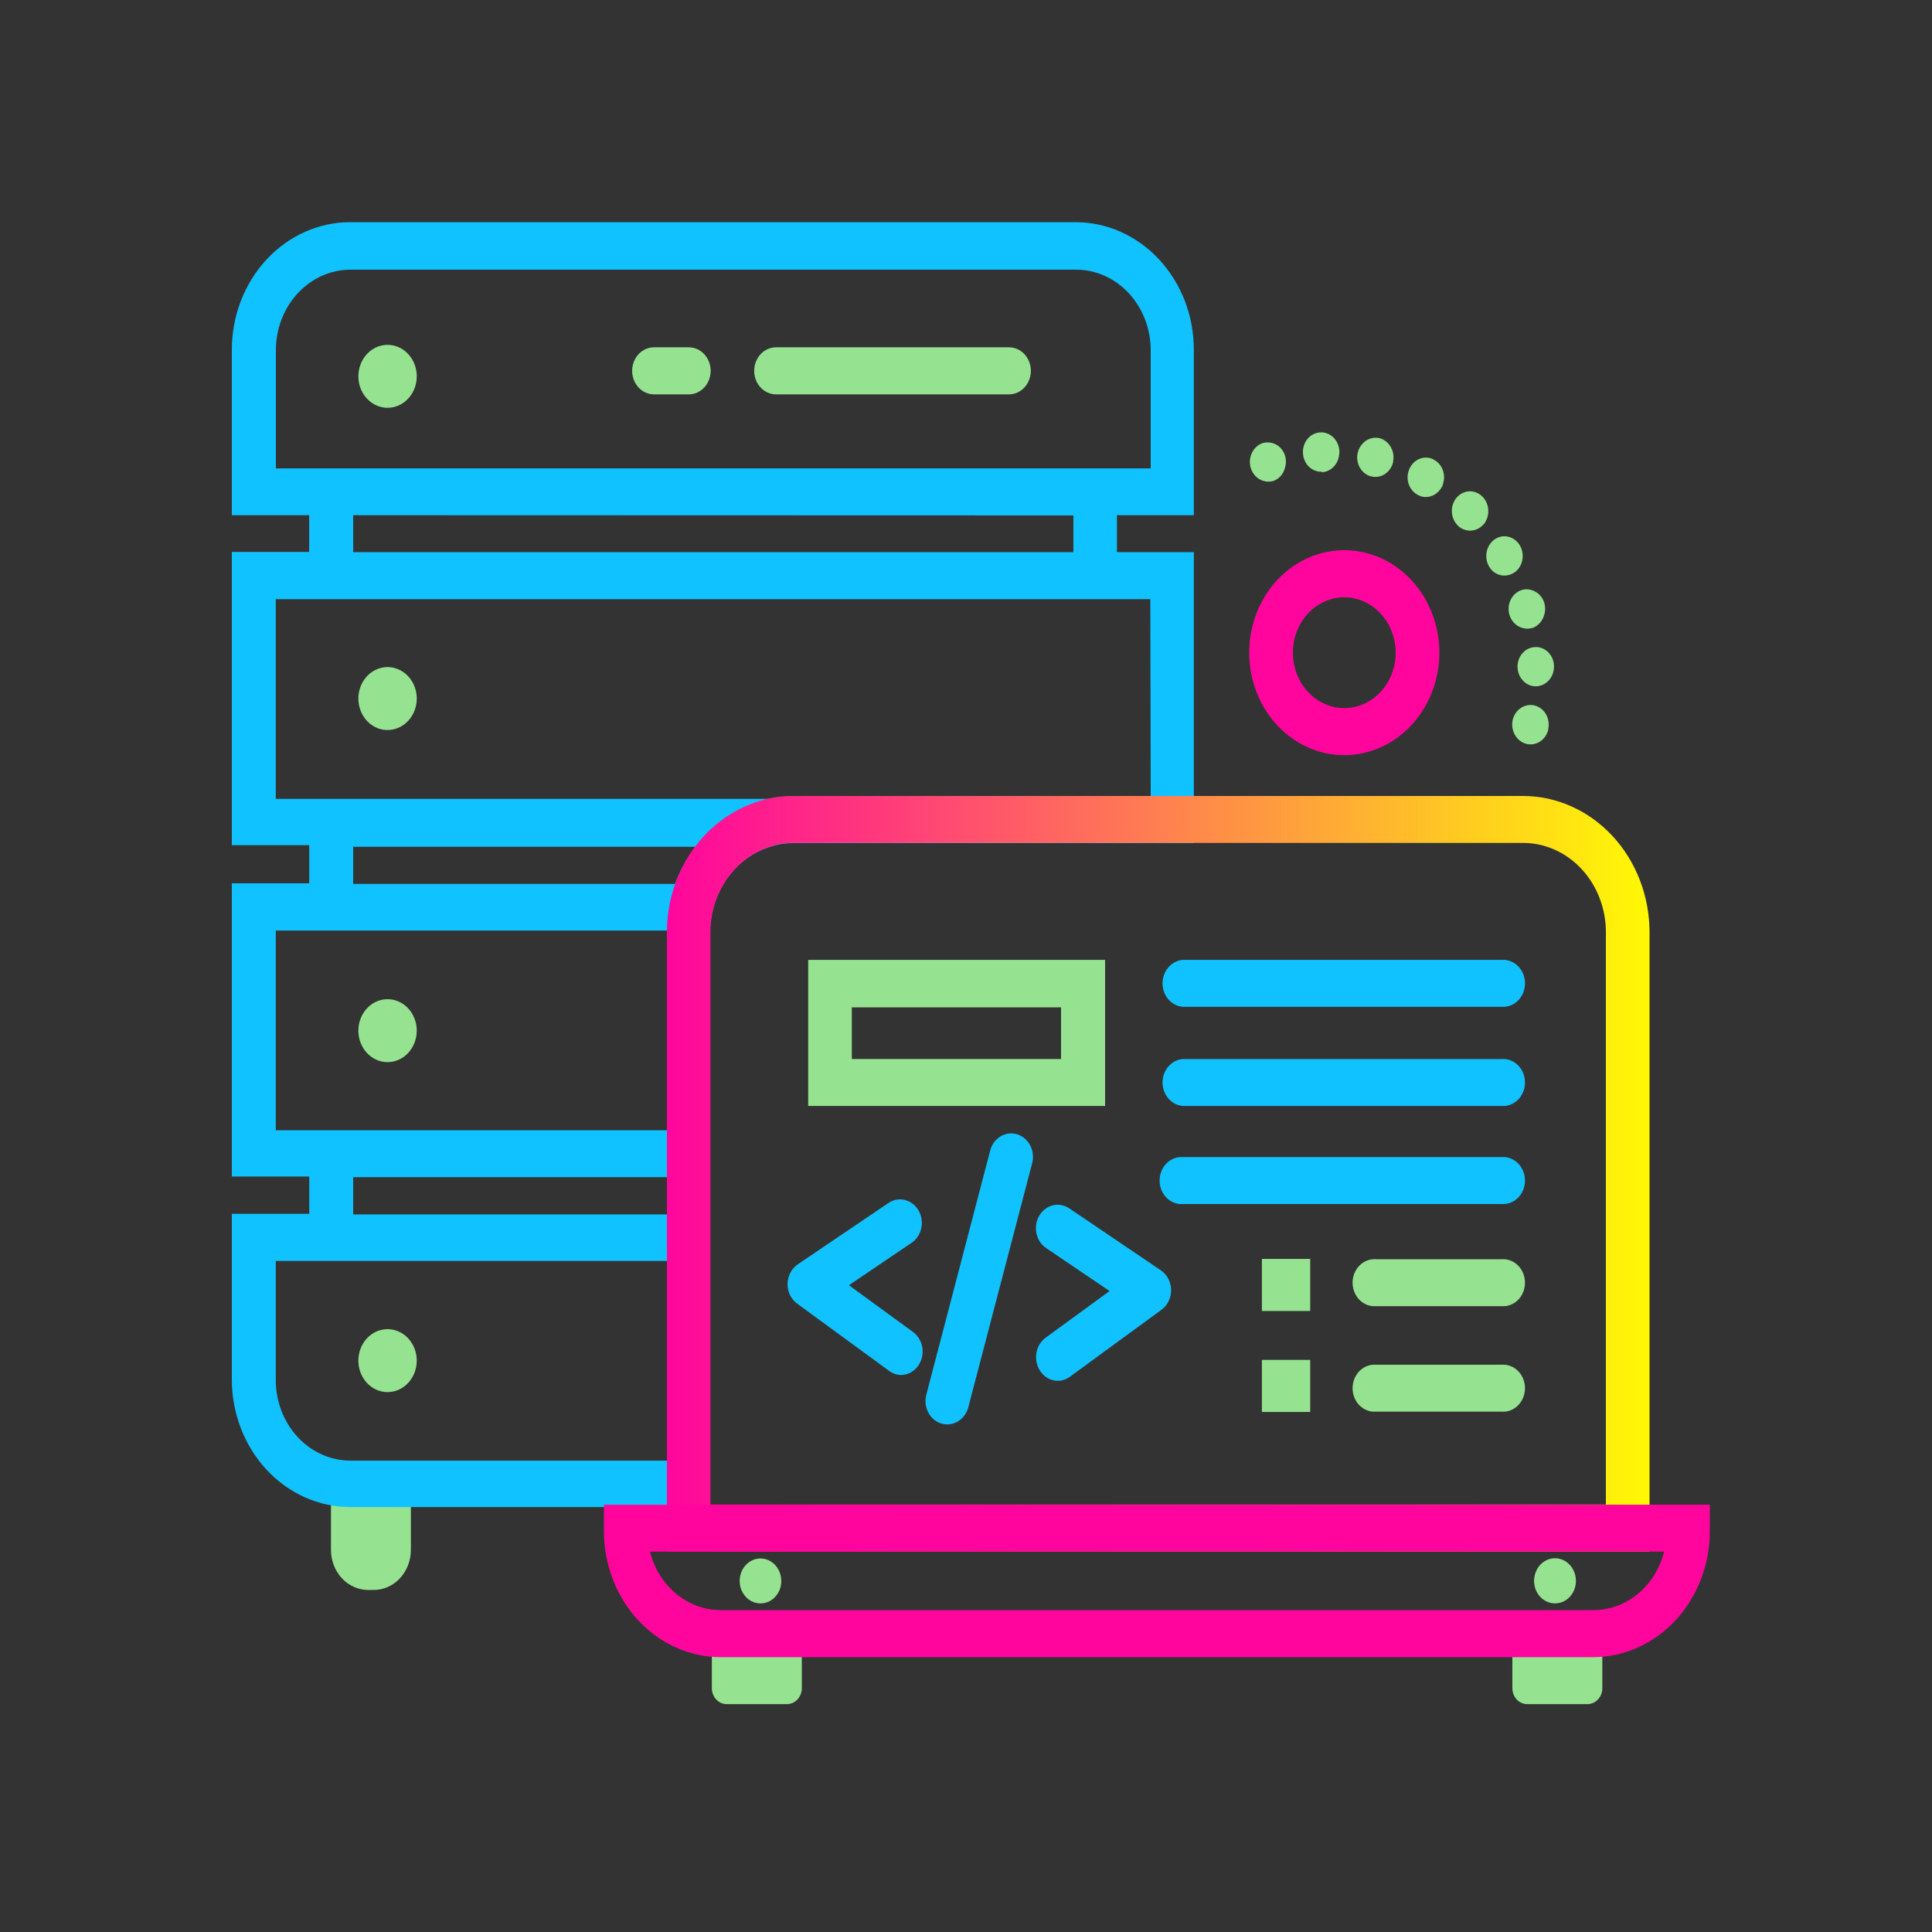 <svg width="200" height="200" viewBox="0 0 200 200" fill="none" xmlns="http://www.w3.org/2000/svg">
<rect x="0" y="0" width="200" height="200" fill="#333333" stroke="none"/>
<path d="M81.467 169.907H75.227C74.378 169.907 73.69 170.648 73.69 171.563V174.755C73.69 175.67 74.378 176.411 75.227 176.411H81.467C82.316 176.411 83.004 175.67 83.004 174.755V171.563C83.004 170.648 82.316 169.907 81.467 169.907Z" fill="#95E290"/>
<path d="M35.84 152.238H40.997C41.404 152.238 41.795 152.413 42.084 152.724C42.372 153.034 42.534 153.456 42.534 153.895V160.444C42.534 161.544 42.128 162.599 41.407 163.377C40.685 164.155 39.707 164.592 38.687 164.592H38.109C37.604 164.592 37.104 164.484 36.637 164.276C36.17 164.068 35.746 163.762 35.389 163.377C35.032 162.992 34.748 162.535 34.555 162.031C34.362 161.528 34.262 160.989 34.262 160.444V153.895C34.262 153.674 34.303 153.455 34.383 153.251C34.463 153.047 34.58 152.862 34.727 152.708C34.874 152.553 35.048 152.432 35.239 152.351C35.431 152.271 35.635 152.232 35.84 152.238Z" fill="#95E290"/>
<path d="M164.335 169.907H158.096C157.247 169.907 156.559 170.648 156.559 171.563V174.755C156.559 175.67 157.247 176.411 158.096 176.411H164.335C165.184 176.411 165.872 175.67 165.872 174.755V171.563C165.872 170.648 165.184 169.907 164.335 169.907Z" fill="#95E290"/>
<path d="M43.142 72.336C43.146 71.694 42.974 71.065 42.647 70.528C42.321 69.991 41.854 69.57 41.307 69.318C40.759 69.066 40.155 68.994 39.569 69.111C38.984 69.228 38.443 69.529 38.016 69.976C37.589 70.423 37.293 70.996 37.167 71.624C37.041 72.251 37.089 72.904 37.306 73.502C37.523 74.1 37.899 74.615 38.387 74.983C38.875 75.352 39.452 75.556 40.048 75.572C40.449 75.582 40.848 75.506 41.222 75.348C41.595 75.191 41.936 74.954 42.224 74.653C42.512 74.352 42.741 73.992 42.899 73.594C43.057 73.196 43.139 72.769 43.142 72.336V72.336Z" fill="#95E290"/>
<path d="M43.142 106.705C43.144 106.06 42.968 105.429 42.638 104.892C42.307 104.355 41.836 103.936 41.284 103.687C40.732 103.439 40.124 103.373 39.537 103.497C38.95 103.622 38.41 103.931 37.987 104.386C37.563 104.842 37.274 105.422 37.157 106.054C37.039 106.687 37.099 107.342 37.327 107.938C37.556 108.534 37.943 109.044 38.44 109.402C38.937 109.761 39.522 109.952 40.12 109.952C40.92 109.952 41.687 109.61 42.253 109.002C42.819 108.393 43.139 107.567 43.142 106.705V106.705Z" fill="#95E290"/>
<path d="M43.142 140.852C43.142 140.208 42.965 139.578 42.633 139.042C42.3 138.506 41.829 138.089 41.276 137.842C40.724 137.596 40.117 137.531 39.531 137.657C38.944 137.783 38.406 138.093 37.983 138.548C37.561 139.004 37.273 139.585 37.156 140.217C37.04 140.849 37.099 141.504 37.328 142.099C37.557 142.694 37.944 143.203 38.441 143.561C38.938 143.919 39.522 144.11 40.12 144.11C40.921 144.11 41.69 143.767 42.257 143.156C42.824 142.545 43.142 141.716 43.142 140.852V140.852Z" fill="#95E290"/>
<path d="M43.142 38.878C43.128 38.241 42.94 37.622 42.603 37.098C42.265 36.575 41.793 36.169 41.243 35.932C40.694 35.696 40.093 35.638 39.514 35.766C38.934 35.894 38.402 36.203 37.984 36.653C37.566 37.104 37.28 37.678 37.161 38.302C37.042 38.927 37.096 39.575 37.315 40.167C37.535 40.759 37.911 41.269 38.397 41.633C38.883 41.996 39.457 42.199 40.048 42.214C40.457 42.225 40.864 42.146 41.243 41.982C41.623 41.818 41.968 41.573 42.258 41.261C42.547 40.949 42.775 40.577 42.926 40.167C43.078 39.758 43.152 39.319 43.142 38.878Z" fill="#95E290"/>
<path d="M115.625 57.158V53.333H123.587V36.199C123.584 32.699 122.293 29.343 119.998 26.869C117.703 24.394 114.591 23.003 111.345 23H36.242C32.996 23.003 29.884 24.394 27.589 26.869C25.293 29.343 24.003 32.699 24 36.199V53.333H32.003V57.136H24V87.491H32.014V91.439H24V121.794H32.014V125.652H24V142.809C24.003 146.307 25.292 149.66 27.585 152.135C29.878 154.609 32.988 156.002 36.232 156.008H73.504V96.509C73.501 95.816 73.574 95.126 73.721 94.452C74.082 92.79 74.861 91.268 75.973 90.053C77.085 88.839 78.486 87.979 80.023 87.569L80.353 87.48C80.918 87.344 81.496 87.276 82.075 87.28H123.587V57.158H115.625ZM28.559 48.485V36.254C28.559 34.044 29.372 31.925 30.821 30.361C32.269 28.797 34.234 27.918 36.283 27.915H111.386C113.437 27.915 115.405 28.793 116.855 30.357C118.306 31.921 119.121 34.042 119.121 36.254V48.485H28.559ZM111.118 53.355V57.158H36.562V53.333L111.118 53.355ZM69.039 151.204H36.273C34.225 151.201 32.262 150.323 30.814 148.762C29.366 147.2 28.551 145.084 28.548 142.876V130.534H69.039V151.204ZM69.039 125.719H36.562V121.861H69.039V125.719ZM69.039 96.553V117.002H28.548V96.331H69.039V96.553ZM69.895 91.505H36.562V87.658H72.019C71.128 88.796 70.411 90.08 69.895 91.461V91.505ZM119.121 82.443H82.116C81.282 82.437 80.449 82.522 79.631 82.699H28.548V62.028H32.044H115.583H119.08L119.121 82.443Z" fill="url(#paint0_linear)"/>
<path d="M104.455 40.824H80.332C79.733 40.824 79.159 40.568 78.735 40.111C78.311 39.654 78.073 39.035 78.073 38.389C78.073 37.743 78.311 37.124 78.735 36.667C79.159 36.211 79.733 35.954 80.332 35.954H104.455C105.054 35.954 105.629 36.211 106.052 36.667C106.476 37.124 106.714 37.743 106.714 38.389C106.714 39.035 106.476 39.654 106.052 40.111C105.629 40.568 105.054 40.824 104.455 40.824ZM71.308 40.824H67.698C67.099 40.824 66.525 40.568 66.101 40.111C65.677 39.654 65.439 39.035 65.439 38.389C65.439 37.743 65.677 37.124 66.101 36.667C66.525 36.211 67.099 35.954 67.698 35.954H71.308C71.907 35.954 72.481 36.211 72.905 36.667C73.328 37.124 73.567 37.743 73.567 38.389C73.567 39.035 73.328 39.654 72.905 40.111C72.481 40.568 71.907 40.824 71.308 40.824V40.824Z" fill="#95E290"/>
<path d="M170.76 160.622H69.039V96.509C69.032 95.446 69.143 94.385 69.369 93.351C69.917 90.812 71.105 88.486 72.801 86.628C74.497 84.77 76.635 83.453 78.981 82.821C79.145 82.759 79.314 82.714 79.486 82.688C80.35 82.487 81.233 82.391 82.116 82.398H157.673C161.142 82.404 164.468 83.893 166.921 86.538C169.374 89.183 170.755 92.768 170.76 96.509V160.622ZM73.546 155.752H166.243V96.509C166.243 94.057 165.34 91.706 163.733 89.971C162.126 88.236 159.947 87.26 157.673 87.257H82.116C81.52 87.255 80.925 87.322 80.342 87.458L80.064 87.546C78.527 87.959 77.125 88.82 76.013 90.037C74.901 91.253 74.122 92.777 73.762 94.44C73.615 95.118 73.543 95.812 73.546 96.509V155.752Z" fill="url(#paint1_linear)"/>
<path d="M164.943 171.552H74.608C71.404 171.546 68.332 170.171 66.067 167.729C63.801 165.286 62.526 161.975 62.52 158.52V155.763H177V158.52C176.994 161.969 175.723 165.275 173.464 167.717C171.205 170.158 168.142 171.537 164.943 171.552V171.552ZM67.285 160.622C67.718 162.359 68.67 163.894 69.994 164.99C71.318 166.085 72.939 166.68 74.608 166.682H164.943C166.612 166.682 168.235 166.088 169.559 164.992C170.883 163.896 171.834 162.36 172.266 160.622H67.285Z" fill="url(#paint2_linear)"/>
<path d="M114.398 114.489H83.664V99.367H114.398V114.489ZM88.181 109.63H109.839V104.281H88.181V109.63Z" fill="#95E290"/>
<path d="M155.455 104.225H122.452C121.881 104.184 121.346 103.91 120.955 103.459C120.564 103.008 120.346 102.413 120.346 101.796C120.346 101.179 120.564 100.584 120.955 100.133C121.346 99.682 121.881 99.408 122.452 99.366H155.455C155.764 99.344 156.074 99.39 156.365 99.502C156.657 99.614 156.924 99.789 157.15 100.017C157.376 100.245 157.556 100.52 157.68 100.826C157.803 101.132 157.867 101.462 157.867 101.796C157.867 102.13 157.803 102.46 157.68 102.766C157.556 103.072 157.376 103.347 157.15 103.575C156.924 103.803 156.657 103.978 156.365 104.09C156.074 104.202 155.764 104.248 155.455 104.225V104.225Z" fill="url(#paint3_linear)"/>
<path d="M155.455 114.489H122.452C121.881 114.447 121.346 114.173 120.955 113.722C120.564 113.271 120.346 112.676 120.346 112.059C120.346 111.442 120.564 110.847 120.955 110.396C121.346 109.945 121.881 109.671 122.452 109.63H155.455C155.764 109.607 156.074 109.653 156.365 109.765C156.657 109.877 156.924 110.052 157.15 110.28C157.376 110.508 157.556 110.783 157.68 111.089C157.803 111.395 157.867 111.725 157.867 112.059C157.867 112.393 157.803 112.723 157.68 113.029C157.556 113.335 157.376 113.61 157.15 113.838C156.924 114.066 156.657 114.241 156.365 114.353C156.074 114.465 155.764 114.511 155.455 114.489V114.489Z" fill="url(#paint4_linear)"/>
<path d="M155.455 124.641H122.452C122.143 124.663 121.834 124.617 121.542 124.505C121.251 124.393 120.983 124.218 120.757 123.99C120.531 123.762 120.351 123.487 120.228 123.181C120.105 122.875 120.041 122.545 120.041 122.211C120.041 121.877 120.105 121.547 120.228 121.241C120.351 120.935 120.531 120.66 120.757 120.432C120.983 120.204 121.251 120.029 121.542 119.917C121.834 119.805 122.143 119.759 122.452 119.781H155.455C155.764 119.759 156.074 119.805 156.365 119.917C156.657 120.029 156.924 120.204 157.15 120.432C157.376 120.66 157.556 120.935 157.68 121.241C157.803 121.547 157.866 121.877 157.866 122.211C157.866 122.545 157.803 122.875 157.68 123.181C157.556 123.487 157.376 123.762 157.15 123.99C156.924 124.218 156.657 124.393 156.365 124.505C156.074 124.617 155.764 124.663 155.455 124.641V124.641Z" fill="url(#paint5_linear)"/>
<path d="M163.139 163.658C163.141 163.195 163.015 162.743 162.779 162.357C162.542 161.972 162.204 161.671 161.809 161.492C161.413 161.314 160.977 161.266 160.557 161.355C160.136 161.444 159.749 161.665 159.445 161.991C159.141 162.318 158.934 162.734 158.85 163.187C158.765 163.64 158.807 164.11 158.971 164.538C159.135 164.965 159.412 165.33 159.769 165.587C160.125 165.844 160.544 165.982 160.973 165.982C161.257 165.983 161.538 165.924 161.801 165.808C162.064 165.692 162.303 165.521 162.504 165.305C162.705 165.089 162.865 164.832 162.974 164.55C163.083 164.267 163.139 163.964 163.139 163.658V163.658Z" fill="#95E290"/>
<path d="M80.879 163.658C80.879 163.198 80.752 162.749 80.516 162.367C80.279 161.985 79.942 161.687 79.548 161.511C79.154 161.335 78.721 161.289 78.303 161.379C77.885 161.468 77.501 161.69 77.199 162.015C76.898 162.34 76.692 162.754 76.609 163.205C76.526 163.655 76.569 164.123 76.732 164.547C76.895 164.972 77.171 165.335 77.526 165.59C77.88 165.845 78.297 165.982 78.723 165.982C79.007 165.983 79.288 165.924 79.55 165.808C79.812 165.692 80.05 165.521 80.251 165.304C80.451 165.088 80.61 164.832 80.718 164.549C80.825 164.266 80.88 163.963 80.879 163.658V163.658Z" fill="#95E290"/>
<path d="M109.488 142.943C109.116 142.94 108.75 142.837 108.424 142.643C108.097 142.449 107.822 142.17 107.622 141.831C107.299 141.3 107.18 140.655 107.292 140.032C107.404 139.409 107.737 138.857 108.22 138.495L114.862 133.647L108.292 129.199C108.041 129.03 107.824 128.809 107.653 128.549C107.482 128.289 107.359 127.996 107.293 127.685C107.227 127.374 107.218 127.052 107.268 126.738C107.317 126.424 107.423 126.123 107.58 125.853C107.737 125.582 107.942 125.348 108.183 125.164C108.424 124.979 108.697 124.847 108.985 124.776C109.273 124.705 109.572 124.695 109.863 124.748C110.155 124.801 110.434 124.916 110.685 125.085L120.183 131.512C120.5 131.728 120.761 132.026 120.944 132.378C121.127 132.73 121.226 133.125 121.233 133.529C121.239 133.933 121.152 134.331 120.979 134.69C120.807 135.048 120.555 135.355 120.245 135.582L110.757 142.52C110.384 142.797 109.941 142.945 109.488 142.943V142.943Z" fill="url(#paint6_linear)"/>
<path d="M93.317 142.342C92.864 142.344 92.421 142.197 92.048 141.919L82.56 134.981C82.24 134.761 81.977 134.457 81.796 134.097C81.616 133.737 81.524 133.333 81.528 132.924C81.531 132.521 81.626 132.124 81.806 131.771C81.986 131.418 82.245 131.118 82.56 130.9L92.059 124.473C92.565 124.165 93.162 124.079 93.726 124.233C94.29 124.388 94.776 124.771 95.085 125.302C95.393 125.834 95.499 126.473 95.381 127.087C95.263 127.701 94.93 128.243 94.451 128.599L87.882 133.046L94.523 137.894C94.922 138.187 95.224 138.61 95.383 139.101C95.543 139.592 95.553 140.125 95.411 140.622C95.269 141.12 94.983 141.555 94.595 141.864C94.207 142.174 93.737 142.341 93.255 142.342H93.317Z" fill="url(#paint7_linear)"/>
<path d="M98.061 147.457C97.855 147.454 97.651 147.424 97.452 147.368C97.167 147.282 96.9 147.136 96.666 146.938C96.433 146.741 96.239 146.495 96.094 146.216C95.949 145.937 95.857 145.63 95.823 145.312C95.789 144.995 95.813 144.673 95.895 144.366L102.475 119.214C102.544 118.893 102.673 118.59 102.853 118.324C103.034 118.058 103.263 117.835 103.526 117.667C103.789 117.499 104.081 117.391 104.384 117.348C104.687 117.306 104.996 117.33 105.29 117.42C105.584 117.51 105.858 117.663 106.096 117.87C106.334 118.077 106.53 118.335 106.673 118.626C106.815 118.917 106.902 119.237 106.927 119.566C106.951 119.894 106.914 120.225 106.817 120.537L100.237 145.689C100.101 146.198 99.815 146.645 99.422 146.964C99.03 147.283 98.552 147.456 98.061 147.457V147.457Z" fill="url(#paint8_linear)"/>
<path d="M155.455 135.214H142.429C142.12 135.237 141.811 135.191 141.519 135.079C141.228 134.967 140.961 134.792 140.734 134.564C140.508 134.336 140.328 134.061 140.205 133.754C140.082 133.448 140.018 133.118 140.018 132.785C140.018 132.451 140.082 132.121 140.205 131.815C140.328 131.509 140.508 131.233 140.734 131.006C140.961 130.778 141.228 130.603 141.519 130.491C141.811 130.379 142.12 130.333 142.429 130.355H155.455C155.764 130.333 156.074 130.379 156.365 130.491C156.657 130.603 156.924 130.778 157.15 131.006C157.376 131.233 157.556 131.509 157.679 131.815C157.803 132.121 157.866 132.451 157.866 132.785C157.866 133.118 157.803 133.448 157.679 133.754C157.556 134.061 157.376 134.336 157.15 134.564C156.924 134.792 156.657 134.967 156.365 135.079C156.074 135.191 155.764 135.237 155.455 135.214V135.214Z" fill="#95E290"/>
<path d="M155.455 146.134H142.429C142.12 146.157 141.811 146.111 141.519 145.999C141.228 145.887 140.961 145.712 140.734 145.484C140.508 145.256 140.328 144.98 140.205 144.674C140.082 144.368 140.018 144.038 140.018 143.705C140.018 143.371 140.082 143.041 140.205 142.735C140.328 142.429 140.508 142.153 140.734 141.926C140.961 141.698 141.228 141.522 141.519 141.411C141.811 141.299 142.12 141.253 142.429 141.275H155.455C155.764 141.253 156.074 141.299 156.365 141.411C156.657 141.522 156.924 141.698 157.15 141.926C157.376 142.153 157.556 142.429 157.679 142.735C157.803 143.041 157.866 143.371 157.866 143.705C157.866 144.038 157.803 144.368 157.679 144.674C157.556 144.98 157.376 145.256 157.15 145.484C156.924 145.712 156.657 145.887 156.365 145.999C156.074 146.111 155.764 146.157 155.455 146.134V146.134Z" fill="#95E290"/>
<path d="M135.633 130.322H130.631V135.715H135.633V130.322Z" fill="#95E290"/>
<path d="M135.633 140.774H130.631V146.167H135.633V140.774Z" fill="#95E290"/>
<path d="M158.003 77.006C157.514 76.876 157.092 76.545 156.828 76.083C156.563 75.621 156.478 75.066 156.59 74.537V74.537C156.712 74.013 157.021 73.561 157.449 73.28C157.877 72.999 158.391 72.912 158.879 73.036V73.036C159.364 73.163 159.783 73.491 160.044 73.95C160.305 74.408 160.386 74.959 160.272 75.482V75.482V75.549C160.143 76.062 159.834 76.501 159.411 76.773C158.987 77.044 158.482 77.128 158.003 77.006V77.006ZM159.034 71.046C158.861 71.056 158.687 71.037 158.518 70.99V70.99C158.122 70.878 157.77 70.632 157.514 70.287C157.257 69.943 157.111 69.519 157.095 69.078V69.078C157.085 68.811 157.125 68.544 157.212 68.294C157.299 68.043 157.431 67.814 157.601 67.62C157.771 67.425 157.975 67.269 158.202 67.16C158.428 67.052 158.673 66.993 158.921 66.987C159.098 66.973 159.276 66.992 159.447 67.043V67.043C159.844 67.148 160.199 67.391 160.456 67.734C160.714 68.078 160.859 68.503 160.87 68.944V68.944C160.877 69.139 160.856 69.334 160.808 69.522C160.705 69.945 160.479 70.321 160.164 70.595C159.848 70.869 159.46 71.027 159.055 71.046H159.034ZM158.621 65.008C158.283 65.102 157.928 65.102 157.59 65.008C157.278 64.917 156.991 64.743 156.757 64.502C156.523 64.262 156.348 63.962 156.249 63.629V63.629C156.105 63.112 156.156 62.553 156.391 62.076C156.627 61.599 157.028 61.242 157.508 61.083V61.083C157.844 60.973 158.203 60.973 158.539 61.083V61.083C158.854 61.167 159.144 61.339 159.379 61.58C159.614 61.822 159.787 62.126 159.88 62.462C159.979 62.825 159.979 63.211 159.88 63.574C159.8 63.903 159.646 64.206 159.432 64.456C159.218 64.706 158.95 64.895 158.652 65.008H158.621ZM156.745 59.271C156.529 59.417 156.288 59.515 156.036 59.559C155.785 59.603 155.527 59.592 155.28 59.526V59.526C154.809 59.4 154.402 59.081 154.145 58.637V58.637C153.88 58.178 153.794 57.624 153.906 57.097C154.018 56.57 154.319 56.112 154.744 55.824V55.824C154.959 55.677 155.2 55.579 155.452 55.537C155.704 55.495 155.962 55.509 156.208 55.579V55.579C156.677 55.709 157.083 56.028 157.343 56.468V56.468C157.478 56.705 157.569 56.969 157.608 57.244C157.647 57.519 157.634 57.8 157.57 58.07V58.07C157.454 58.566 157.166 58.996 156.765 59.271H156.745ZM153.568 54.289C153.335 54.556 153.04 54.75 152.713 54.852C152.386 54.954 152.041 54.959 151.712 54.867V54.867C151.404 54.792 151.122 54.626 150.897 54.389V54.389C150.531 54.021 150.314 53.512 150.295 52.972C150.276 52.433 150.455 51.907 150.794 51.509C151.024 51.242 151.317 51.045 151.642 50.942C151.967 50.838 152.311 50.831 152.64 50.92V50.92C152.947 51.009 153.23 51.177 153.465 51.409V51.409C153.715 51.661 153.898 51.981 153.994 52.335C154.09 52.689 154.096 53.064 154.011 53.422V53.422C153.934 53.742 153.789 54.039 153.589 54.289H153.568ZM149.278 50.364C149.076 50.77 148.754 51.092 148.364 51.277C147.973 51.462 147.536 51.501 147.122 51.387C146.985 51.344 146.854 51.284 146.73 51.209V51.209C146.509 51.087 146.312 50.919 146.152 50.714C145.992 50.509 145.871 50.272 145.797 50.016C145.723 49.76 145.698 49.491 145.721 49.224C145.745 48.958 145.818 48.699 145.936 48.463C146.135 48.054 146.456 47.73 146.848 47.544C147.239 47.358 147.678 47.322 148.092 47.44V47.44C148.23 47.478 148.362 47.538 148.483 47.618V47.618C148.862 47.828 149.163 48.173 149.333 48.594C149.504 49.016 149.536 49.487 149.422 49.93C149.393 50.079 149.351 50.224 149.298 50.364H149.278ZM141.934 49.319C141.455 49.195 141.04 48.872 140.779 48.42C140.519 47.969 140.433 47.425 140.542 46.906C140.658 46.38 140.96 45.923 141.384 45.634C141.808 45.345 142.32 45.247 142.811 45.361V45.361C143.29 45.487 143.704 45.81 143.966 46.261C144.227 46.711 144.316 47.254 144.214 47.773V47.773V47.851C144.087 48.364 143.781 48.803 143.359 49.077C142.938 49.351 142.435 49.438 141.955 49.319H141.934ZM136.84 48.83C136.648 48.84 136.457 48.818 136.272 48.763C135.884 48.651 135.54 48.409 135.289 48.071C135.038 47.732 134.895 47.316 134.88 46.884V46.884C134.867 46.616 134.904 46.349 134.989 46.096C135.073 45.844 135.203 45.613 135.371 45.415C135.539 45.218 135.741 45.058 135.967 44.946C136.192 44.833 136.436 44.77 136.685 44.76V44.76C136.876 44.748 137.068 44.77 137.252 44.827V44.827C137.64 44.939 137.985 45.182 138.238 45.52C138.49 45.858 138.636 46.273 138.655 46.706C138.656 46.908 138.635 47.109 138.593 47.306V47.306C138.5 47.736 138.282 48.121 137.969 48.406C137.657 48.69 137.268 48.858 136.86 48.885L136.84 48.83ZM131.827 49.786C131.49 49.885 131.133 49.885 130.796 49.786V49.786C130.489 49.698 130.208 49.528 129.978 49.293C129.747 49.059 129.575 48.765 129.476 48.441V48.441C129.323 47.924 129.367 47.364 129.597 46.883C129.827 46.401 130.225 46.038 130.703 45.872V45.872C131.041 45.773 131.397 45.773 131.734 45.872V45.872C132.043 45.957 132.325 46.127 132.555 46.364C132.784 46.602 132.953 46.9 133.044 47.228C133.145 47.591 133.145 47.978 133.044 48.34V48.34C132.973 48.672 132.825 48.978 132.614 49.231C132.403 49.483 132.136 49.675 131.838 49.786H131.827Z" fill="#95E290"/>
<path d="M139.16 78.173C137.214 78.173 135.312 77.551 133.694 76.386C132.076 75.22 130.814 73.563 130.07 71.625C129.325 69.687 129.13 67.554 129.51 65.496C129.89 63.439 130.827 61.548 132.203 60.065C133.579 58.581 135.332 57.571 137.24 57.162C139.149 56.752 141.127 56.963 142.925 57.766C144.723 58.568 146.26 59.928 147.341 61.672C148.422 63.417 148.999 65.468 148.999 67.566C148.996 70.378 147.959 73.075 146.114 75.063C144.27 77.052 141.768 78.171 139.16 78.173V78.173ZM139.16 61.828C138.107 61.828 137.078 62.165 136.203 62.795C135.328 63.426 134.646 64.322 134.243 65.37C133.84 66.418 133.735 67.572 133.94 68.685C134.146 69.798 134.653 70.82 135.397 71.623C136.141 72.425 137.089 72.972 138.122 73.193C139.154 73.414 140.224 73.301 141.196 72.867C142.169 72.432 143 71.697 143.585 70.753C144.169 69.81 144.482 68.701 144.482 67.566C144.479 66.045 143.917 64.587 142.92 63.512C141.922 62.437 140.57 61.831 139.16 61.828V61.828Z" fill="url(#paint9_linear)"/>
<defs>
<linearGradient id="paint0_linear" x1="149551" y1="37337" x2="159167" y2="37337" gradientUnits="userSpaceOnUse">
<stop stop-color="#10C2FF"/>
<stop offset="0.22" stop-color="#12B4FF"/>
<stop offset="0.62" stop-color="#1690FF"/>
<stop offset="1" stop-color="#1A68FF"/>
</linearGradient>
<linearGradient id="paint1_linear" x1="69.039" y1="121.505" x2="170.76" y2="121.505" gradientUnits="userSpaceOnUse">
<stop stop-color="#FF059D"/>
<stop offset="1" stop-color="#FFF904"/>
</linearGradient>
<linearGradient id="paint2_linear" x1="176222" y1="5638.1" x2="188934" y2="5638.1" gradientUnits="userSpaceOnUse">
<stop stop-color="#FF059D"/>
<stop offset="1" stop-color="#FFF904"/>
</linearGradient>
<linearGradient id="paint3_linear" x1="59955.5" y1="1519.46" x2="61319.4" y2="1519.46" gradientUnits="userSpaceOnUse">
<stop stop-color="#10C2FF"/>
<stop offset="0.22" stop-color="#12B4FF"/>
<stop offset="0.62" stop-color="#1690FF"/>
<stop offset="1" stop-color="#1A68FF"/>
</linearGradient>
<linearGradient id="paint4_linear" x1="59955.5" y1="1574.38" x2="61319.4" y2="1574.38" gradientUnits="userSpaceOnUse">
<stop stop-color="#10C2FF"/>
<stop offset="0.22" stop-color="#12B4FF"/>
<stop offset="0.62" stop-color="#1690FF"/>
<stop offset="1" stop-color="#1A68FF"/>
</linearGradient>
<linearGradient id="paint5_linear" x1="60442" y1="1629.24" x2="61816.6" y2="1629.24" gradientUnits="userSpaceOnUse">
<stop stop-color="#10C2FF"/>
<stop offset="0.22" stop-color="#12B4FF"/>
<stop offset="0.62" stop-color="#1690FF"/>
<stop offset="1" stop-color="#1A68FF"/>
</linearGradient>
<linearGradient id="paint6_linear" x1="22251.8" y1="5964.9" x2="22441.8" y2="5964.9" gradientUnits="userSpaceOnUse">
<stop stop-color="#10C2FF"/>
<stop offset="0.22" stop-color="#12B4FF"/>
<stop offset="0.62" stop-color="#1690FF"/>
<stop offset="1" stop-color="#1A68FF"/>
</linearGradient>
<linearGradient id="paint7_linear" x1="21855.6" y1="5940.2" x2="22045.5" y2="5940.2" gradientUnits="userSpaceOnUse">
<stop stop-color="#10C2FF"/>
<stop offset="0.22" stop-color="#12B4FF"/>
<stop offset="0.62" stop-color="#1690FF"/>
<stop offset="1" stop-color="#1A68FF"/>
</linearGradient>
<linearGradient id="paint8_linear" x1="17575.4" y1="9733.19" x2="17695.1" y2="9733.19" gradientUnits="userSpaceOnUse">
<stop stop-color="#10C2FF"/>
<stop offset="0.22" stop-color="#12B4FF"/>
<stop offset="0.62" stop-color="#1690FF"/>
<stop offset="1" stop-color="#1A68FF"/>
</linearGradient>
<linearGradient id="paint9_linear" x1="31684.5" y1="5589.93" x2="32059.8" y2="5589.93" gradientUnits="userSpaceOnUse">
<stop stop-color="#FF059D"/>
<stop offset="1" stop-color="#FFF904"/>
</linearGradient>
</defs>
</svg>
